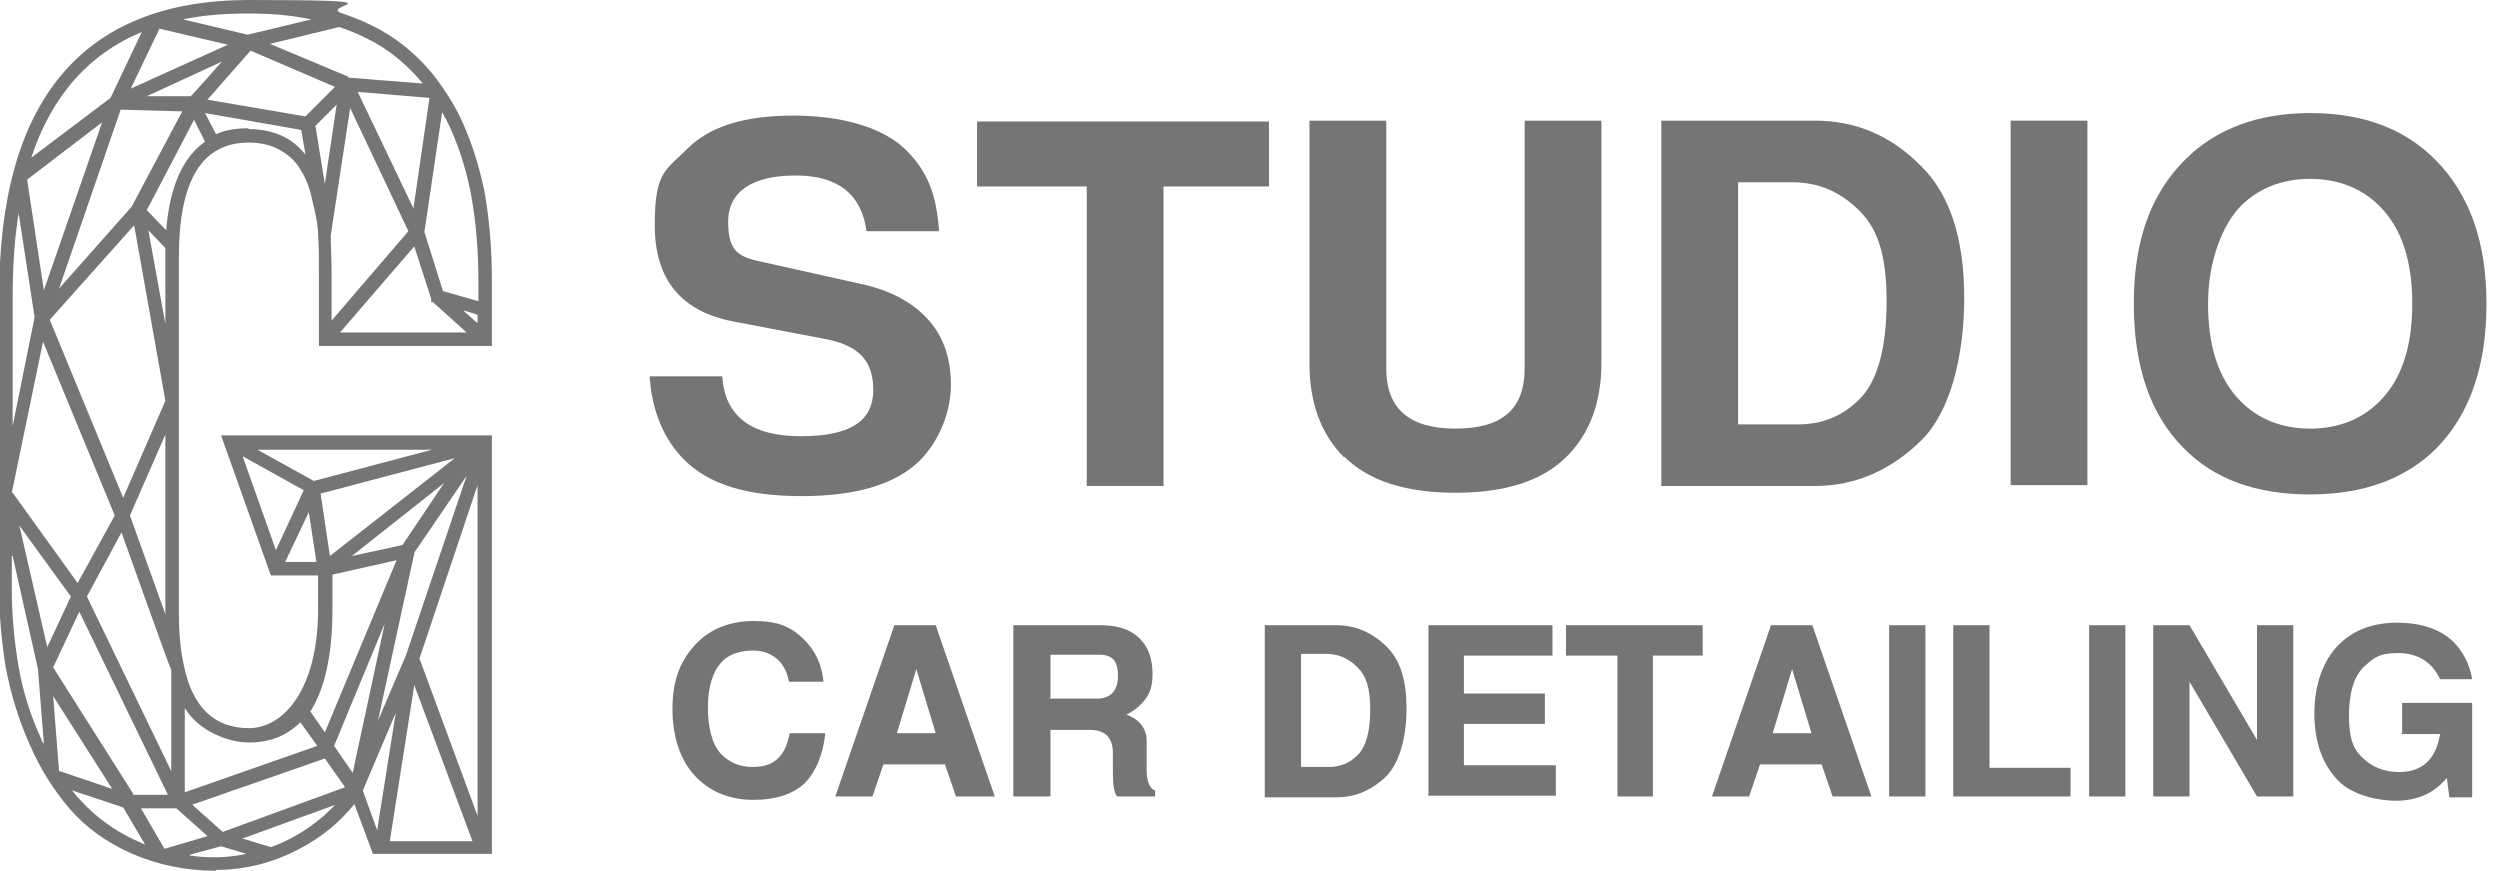 <?xml version="1.0" encoding="UTF-8"?>
<svg id="_レイヤー_2" data-name="レイヤー_2" xmlns="http://www.w3.org/2000/svg" version="1.1" viewBox="0 0 296.3 103.2">
  <!-- Generator: Adobe Illustrator 29.7.1, SVG Export Plug-In . SVG Version: 2.1.1 Build 8)  -->
  <defs>
    <style>
      .st0 {
        fill: #757575;
      }
    </style>
  </defs>
  <path class="st0" d="M25.6,103.2c-3.6,0-6.9-.7-9.9-2-3-1.3-5.5-3.1-7.4-5.3-1.9-2.2-3.5-4.7-4.8-7.7-1.3-2.9-2.2-5.9-2.8-9-.5-3-.8-6.2-.8-9.4v-34.4C-.2,11.9,9.8,0,29.5,0s7.9.6,11.1,1.6c3.3,1.1,6,2.6,8.2,4.6,2.2,1.9,4,4.4,5.5,7.2,1.4,2.8,2.4,5.9,3.1,9.2.6,3.3.9,6.9.9,10.8v7.6h-20.5v-8.7c0-1.7,0-3.2-.1-4.4,0-1.2-.3-2.6-.7-4.2-.3-1.5-.8-2.7-1.4-3.6-.5-.9-1.3-1.7-2.4-2.3-1-.6-2.3-.9-3.7-.9-5.6,0-8.3,4.5-8.3,13.6v42.2c0,2.4.2,4.4.6,6.2h0s0,0,0,0c1,4.9,3.6,7.4,7.7,7.4s8.2-4.6,8.2-14.1v-4h-5.6l-5.9-16.6h32.1v49.6h-14.1l-2.2-5.9c-1.7,2.1-3.8,3.9-6.5,5.3-3.2,1.7-6.5,2.5-9.9,2.5M22.5,101.4c2.1.3,4.4.3,6.7-.2l-3-.9-3.7,1ZM16.7,95.8l2.8,4.8,5.1-1.5-3.7-3.3h-4.2ZM28.8,99.4l3.3,1c.9-.3,1.7-.7,2.5-1.1,2-1.1,3.7-2.4,5.1-3.9l-11,4ZM8.4,93.5c.3.4.7.9,1.1,1.3,1.8,2,4.1,3.7,6.8,4.9.3.1.6.3.9.4l-2.6-4.4-6.3-2.1ZM46.2,99.7h9.8l-6.9-18.5-2.9,18.5ZM22.7,95.3l3.7,3.3,14.5-5.3-2.4-3.4-15.8,5.5ZM43,93.7l1.7,4.7,2.2-13.9-3.9,9.2ZM49.7,78l6.9,18.7v-39.2l-6.9,20.6ZM15.7,94.2h4.2l-10.5-21.7-3.1,6.6,9.5,15ZM21.9,83.8v10.1c0,0,15.7-5.5,15.7-5.5l-2-2.8c-1.6,1.6-3.6,2.4-6.1,2.4s-6-1.4-7.6-4.1M7.1,91.4l6.2,2.1-7-11,.7,8.9ZM39.6,88.4l2.2,3.2,3.8-17.7-6,14.5ZM10.3,70.7l10,20.7v-12c-.1,0-5.9-16.3-5.9-16.3l-4.1,7.6ZM1.4,65.9v4c0,3.1.3,6.1.8,9.1.5,2.9,1.4,5.8,2.7,8.6,0,.2.2.4.3.6l-.7-8.9-3-13.4ZM36.7,84.2l1.8,2.6,8.5-20.4-7.6,1.7v4.1c0,5.4-.9,9.4-2.6,12.1M49.1,65.6l-4.3,19.8,3.3-7.7,7.2-21.3-6.2,9.1ZM2.3,62.3l3.3,14.4,2.8-6-6.1-8.4ZM15.4,61.1l4.2,11.7h0v-21.3l-4.2,9.6ZM1.5,58.4l7.7,10.7,4.4-8-8.5-20.6-3.7,17.9ZM33.9,66.6h3.6l-.9-5.9-2.8,5.9ZM38,58.5l1.1,7.4,14.8-11.6-15.9,4.2ZM52.7,57.2l-11,8.7,6-1.3,4.9-7.3ZM28.8,54.2l3.9,11,3.3-7.1-7.2-4ZM5.9,37.9l8.7,21.1,5-11.5-3.7-20.8-10,11.2ZM30.5,53.3l6.7,3.7,14-3.7h-20.7ZM2.2,25.3c-.5,3.1-.7,6.5-.7,10.1v15.1l2.6-12.9-1.9-12.4ZM40.3,39.4h15l-4-3.6h-.2c0-.1,0-.4,0-.4l-2-6.2-8.8,10.2ZM17.6,27.4l2,11v-7.9c0-.4,0-.7,0-1.1l-2-2.1ZM55,36.9l1.6,1.4v-1l-1.6-.5ZM39.2,27.9c0,1.3.1,2.7.1,4.4v5.7l9.1-10.6-6.9-14.6-2.3,15.1ZM52.5,34.5l4.2,1.2v-2.3c0-3.8-.3-7.3-.9-10.5-.6-3.1-1.6-6.1-2.9-8.7-.2-.3-.3-.6-.5-.9l-2.1,14.2,2.2,7ZM3.2,21.2l2,13.2,6.9-19.9-8.9,6.8ZM14.3,13l-7.3,21.2,8.6-9.7,6-11.3-7.3-.2ZM17.3,24.8l2.4,2.5c.4-5.2,2-8.7,4.6-10.5l-1.3-2.6-5.6,10.7ZM42.4,10.9l6.6,13.8,1.9-13.1-8.4-.7ZM37.4,15l1.1,6.8,1.4-9.4-2.6,2.6ZM16.8,3.8c-6.3,2.6-10.7,7.6-13.1,14.9l9.4-7.1,3.7-7.8ZM29.5,15.3c1.7,0,3.3.4,4.5,1.1.9.5,1.6,1.2,2.2,1.9l-.5-2.9-11.4-2,1.3,2.5c1.1-.5,2.4-.7,3.8-.7M24.5,11.8l11.7,2,3.5-3.5-10-4.3-5.1,5.8ZM17.4,11.4h5.2c0,.1,3.7-4.1,3.7-4.1l-8.9,4.1ZM18.9,3.4l-3.4,7.1,11.5-5.2-8.1-1.9ZM41.3,9.2l8.8.7c-.7-.9-1.5-1.7-2.4-2.5-2-1.8-4.5-3.2-7.5-4.2l-8.2,2,9.3,3.9ZM29.4,4.1h0s7.5-1.8,7.5-1.8c-2.3-.5-4.8-.7-7.5-.7s-5.4.2-7.7.7l7.6,1.8h0Z"/>
  <g>
    <path class="st0" d="M77,44.6h8.6c.3,4.7,3.4,7.1,9.3,7.1s8.6-1.8,8.6-5.5-2-5.4-6.1-6.1l-10.5-2c-6.2-1.2-9.3-5-9.3-11.4s1.3-6.5,3.9-9.1,6.7-3.9,12.5-3.9,10.7,1.4,13.4,4.1,3.6,5.5,3.9,9.6h-8.6c-.6-4.4-3.4-6.6-8.4-6.6s-8,1.8-8,5.5,1.4,4.2,4.3,4.8l12.1,2.7c3.2.8,5.7,2.2,7.5,4.3,1.7,2,2.5,4.5,2.5,7.5s-1.2,6.4-3.6,8.9c-2.9,2.9-7.6,4.3-14.1,4.3s-11-1.4-13.9-4.3c-2.4-2.4-3.8-5.7-4.1-9.8Z"/>
    <path class="st0" d="M128.8,57.6V22.1h-13v-7.7h34.6v7.7h-12.5v35.5h-9.1Z"/>
    <path class="st0" d="M159.3,54.2c-2.7-2.7-4.1-6.4-4.1-11.1V14.3h9.1v29.4c0,4.7,2.7,7.1,8.2,7.1s8.2-2.3,8.2-7.1V14.3h9.1v28.7c0,4.7-1.4,8.4-4.1,11.1-2.9,2.9-7.3,4.3-13.2,4.3s-10.3-1.4-13.2-4.3Z"/>
    <path class="st0" d="M196.9,57.6V14.3h18.2c4.9,0,9.1,1.8,12.7,5.5,3.3,3.3,5,8.5,5,15.5s-1.7,13.5-5,16.8c-3.6,3.6-7.9,5.5-12.7,5.5h-18.2ZM206,50.3h7.1c2.9,0,5.3-1,7.3-3,2.1-2.1,3.2-6,3.2-11.6s-1.1-8.6-3.2-10.7c-2.3-2.3-4.9-3.4-8-3.4h-6.4v28.7Z"/>
    <path class="st0" d="M238.3,57.6V14.3h9.1v43.2h-9.1Z"/>
    <path class="st0" d="M294.7,36c0,7.4-2,13.1-5.9,17.1-3.6,3.6-8.6,5.5-15,5.5s-11.4-1.8-15-5.5c-3.9-3.9-5.9-9.6-5.9-17.1s2-13,6.1-17.1c3.6-3.6,8.6-5.5,14.8-5.5s11.1,1.8,14.8,5.5c4.1,4.1,6.1,9.8,6.1,17.1ZM273.8,21.2c-3.3,0-6.1,1.1-8.2,3.2s-3.9,6.4-3.9,11.6,1.3,9,3.9,11.6c2.1,2.1,4.9,3.2,8.2,3.2s6.1-1.1,8.2-3.2c2.6-2.6,3.9-6.4,3.9-11.6s-1.3-9-3.9-11.6c-2.1-2.1-4.9-3.2-8.2-3.2Z"/>
  </g>
  <g>
    <path class="st0" d="M97.8,87.1c-.3,2.4-1.1,4.3-2.3,5.6-1.4,1.4-3.5,2.1-6.2,2.1s-5-.9-6.7-2.6c-1.9-1.9-2.9-4.7-2.9-8.2s1-5.9,3-7.9c1.6-1.6,3.9-2.5,6.7-2.5s4.4.7,5.9,2.2c1.4,1.4,2.1,3,2.3,5h-4.1c-.2-1.1-.6-1.9-1.2-2.5-.8-.8-1.8-1.2-3.1-1.2s-2.8.4-3.6,1.3c-1.1,1.1-1.7,3-1.7,5.4s.5,4.5,1.6,5.6c1,1,2.2,1.5,3.7,1.5s2.4-.4,3.1-1.1c.6-.6,1-1.5,1.3-2.9h4.2Z"/>
    <path class="st0" d="M99,94.4l7-20.3h4.9l7,20.3h-4.6l-1.3-3.8h-7.3l-1.3,3.8h-4.6ZM106.2,86.9h4.7l-2.3-7.6-2.3,7.6Z"/>
    <path class="st0" d="M120.1,94.4v-20.3h10.3c2.1,0,3.6.5,4.7,1.6,1,1,1.5,2.4,1.5,4.2s-.5,2.7-1.5,3.7c-.4.4-1,.8-1.6,1.1.6.2,1.1.5,1.5.9.6.6.9,1.3.9,2.2v3.3c0,1.5.3,2.3,1,2.6v.7h-4.5c-.4-.5-.5-1.5-.5-2.9v-2.2c0-1.9-.9-2.8-2.8-2.8h-4.6v7.9h-4.3ZM124.4,82.8h5.6c1.6,0,2.5-.9,2.5-2.7s-.7-2.5-2.2-2.5h-5.8v5.1Z"/>
    <path class="st0" d="M149.9,94.4v-20.3h8.5c2.3,0,4.3.9,6,2.6,1.6,1.6,2.3,4,2.3,7.3s-.8,6.3-2.3,7.9c-1.7,1.7-3.7,2.6-6,2.6h-8.5ZM154.2,90.9h3.3c1.4,0,2.5-.5,3.4-1.4,1-1,1.5-2.8,1.5-5.4s-.5-4-1.5-5c-1.1-1.1-2.3-1.6-3.7-1.6h-3v13.5Z"/>
    <path class="st0" d="M169.3,94.4v-20.3h14.7v3.6h-10.5v4.5h9.6v3.6h-9.6v4.9h10.9v3.6h-15.2Z"/>
    <path class="st0" d="M191.7,94.4v-16.7h-6.1v-3.6h16.2v3.6h-5.9v16.7h-4.3Z"/>
    <path class="st0" d="M202.9,94.4l7-20.3h4.9l7,20.3h-4.6l-1.3-3.8h-7.3l-1.3,3.8h-4.6ZM210,86.9h4.7l-2.3-7.6-2.3,7.6Z"/>
    <path class="st0" d="M223.9,94.4v-20.3h4.3v20.3h-4.3Z"/>
    <path class="st0" d="M231.5,94.4v-20.3h4.3v16.9h9.6v3.4h-13.9Z"/>
    <path class="st0" d="M247.6,94.4v-20.3h4.3v20.3h-4.3Z"/>
    <path class="st0" d="M255.2,94.4v-20.3h4.3l8,13.6v-13.6h4.3v20.3h-4.3l-8-13.6v13.6h-4.3Z"/>
    <path class="st0" d="M284.7,86.9v-3.6h8.3v11.2h-2.7l-.3-2.3c-1.5,1.8-3.5,2.7-6,2.7s-5.3-.8-6.8-2.3c-1.9-1.9-2.9-4.6-2.9-8s1-6.3,2.9-8.2c1.7-1.7,4-2.6,6.9-2.6s5.2.8,6.7,2.3c1.1,1.1,1.9,2.6,2.2,4.4h-3.8c-1-2.1-2.7-3.1-5-3.1s-2.9.6-4.1,1.7c-1.1,1.1-1.7,3-1.7,5.7s.5,4,1.6,5c1.1,1.1,2.6,1.7,4.3,1.7,2.8,0,4.4-1.5,4.9-4.5h-4.6Z"/>
  </g>
</svg>